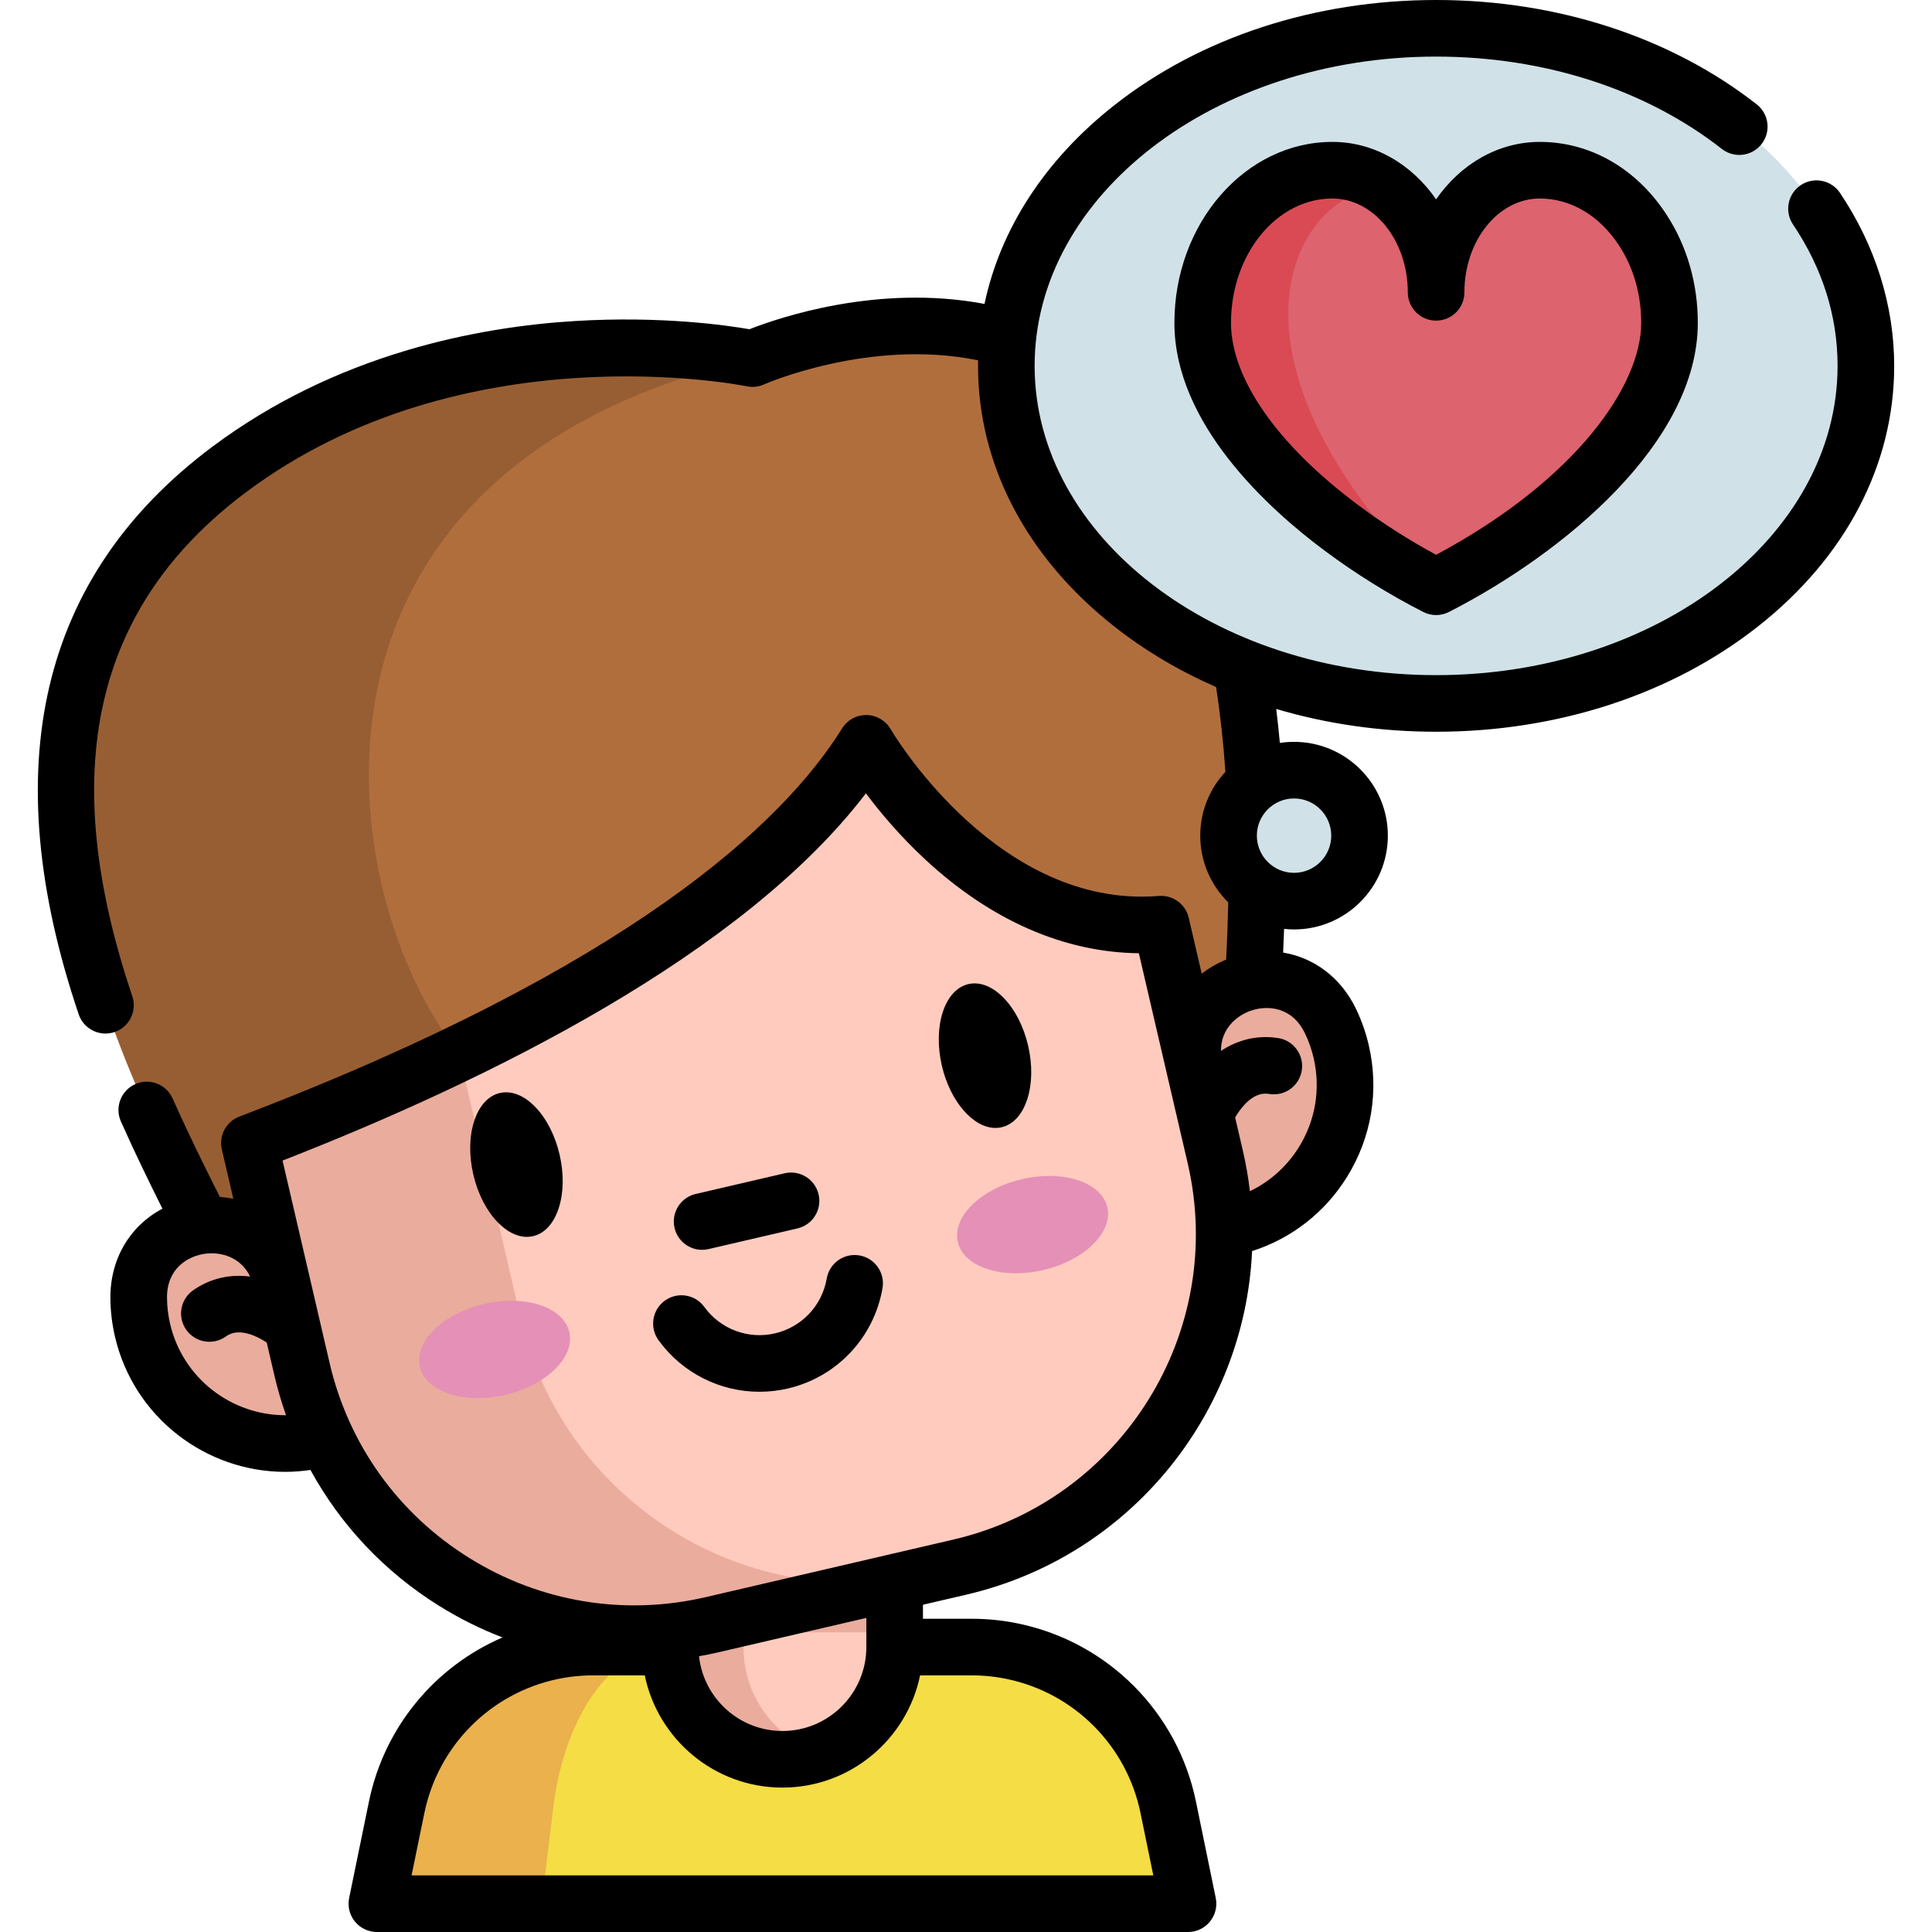 <?xml version="1.0" encoding="UTF-8"?> <svg xmlns="http://www.w3.org/2000/svg" id="Capa_1" height="512" viewBox="0 0 511.999 511.999" width="512"><g><g><g><path d="m314.839 504.5h-214.964l5.244-25.539c4.313-21.029 20.698-37.012 41.029-41.316 3.57-.761 7.266-1.154 11.043-1.154h100.332c3.767 0 7.463.394 11.034 1.154 20.331 4.304 36.725 20.287 41.038 41.316z" fill="#f4dd45"></path><path d="m177.554 436.49c-2.237 0-4.43.394-6.55 1.154-12.081 4.304-21.808 20.287-24.376 41.316l-3.114 25.539h-43.643l5.244-25.539c4.313-21.029 20.698-37.012 41.029-41.316 3.57-.761 7.266-1.154 11.043-1.154z" fill="#eab14d"></path><path d="m237.094 386.826v49.665c0 16.421-13.316 29.736-29.736 29.736-16.43 0-29.745-13.316-29.745-29.736v-49.665z" fill="#ffcbbe"></path><path d="m217.069 464.605c-3.043 1.047-6.309 1.62-9.709 1.62-16.43 0-29.745-13.316-29.745-29.736v-49.665h19.419v49.665c-.001 13.029 8.375 24.098 20.035 28.116z" fill="#eaac9d"></path><path d="m177.612 386.826h59.481v45.754h-59.481z" fill="#eaac9d"></path><path d="m332.129 259.95-193.606 45.078-84.838 19.749c-21.714-43.259-72.728-140.471 6.873-200.216 61.256-45.981 138.863-29.532 138.863-29.532s146.909-65.663 132.708 164.921z" fill="#b16e3d"></path><path d="m121.637 279.104 16.886 25.924-84.838 19.749c-21.714-43.259-72.728-140.471 6.873-200.216 61.256-45.981 138.863-29.532 138.863-29.532-128.695 29.915-110.649 143.041-77.784 184.075z" fill="#985e33"></path><path d="m84.379 381.546c-20.885 4.855-41.752-8.14-46.607-29.026-.668-2.874-.998-5.749-1.016-8.581-.145-22.867 32.666-26.738 37.843-4.464l242.023-56.26c-5.178-22.274 25.976-33.272 35.932-12.685 1.233 2.55 2.205 5.275 2.873 8.149 4.855 20.885-8.14 41.752-29.026 46.607" fill="#eaac9d"></path><path d="m307.715 244.917 14.339 61.685c11.322 48.706-18.982 97.378-67.697 108.702l-65.625 15.255c-48.706 11.322-97.38-18.991-108.702-67.697l-13.936-59.95c17.993-6.856 36.978-14.825 55.543-23.807 45.011-21.763 87.606-49.534 107.897-82.116.001-.001 29.732 51.859 78.181 47.928z" fill="#ffcbbe"></path><path d="m246.678 417.089-57.946 13.47c-48.706 11.322-97.38-18.991-108.702-67.697l-13.936-59.95c17.993-6.856 36.978-14.825 55.543-23.807l16.339 70.288c11.322 48.705 59.987 79.02 108.702 67.696z" fill="#eaac9d"></path><g fill="#e490b7"><ellipse cx="273.786" cy="324.429" rx="20.337" ry="12.366" transform="matrix(.974 -.226 .226 .974 -66.347 70.416)"></ellipse><ellipse cx="131.222" cy="357.569" rx="20.337" ry="12.366" transform="matrix(.974 -.226 .226 .974 -77.553 38.997)"></ellipse></g></g><ellipse cx="380.582" cy="96.962" fill="#d0e2e7" rx="113.898" ry="89.462"></ellipse><circle cx="342.936" cy="221.455" fill="#d0e2e7" r="17.357"></circle><g><path d="m442.434 85.564c0 27.928-33.106 55.238-61.852 69.933-8.291-4.229-16.933-9.517-25.035-15.565-20.051-14.915-36.817-34.49-36.817-54.368 0-22.347 15.387-40.459 34.364-40.459 6.792 0 13.013 2.903 17.813 7.72.687.681 1.342 1.41 1.971 2.175 0 .005.005.005.005.01 4.769 5.817 7.699 13.736 7.699 22.462 0-17.876 12.311-32.367 27.488-32.367 11.095 0 20.953 6.179 27.236 15.785 4.481 6.835 7.128 15.388 7.128 24.674z" fill="#dd636e"></path><path d="m380.582 155.498c-8.291-4.229-16.933-9.517-25.035-15.565-20.051-14.915-36.817-34.49-36.817-54.368 0-22.347 15.387-40.459 34.364-40.459 6.792 0 13.013 2.903 17.813 7.72-15.366-12.584-62.853 29.531 9.675 102.672z" fill="#da4a54"></path></g></g><g><path d="m141.854 293.356c-2.995-3.096-6.333-4.409-9.396-3.696-3.064.712-5.48 3.362-6.803 7.461-1.315 4.077-1.392 9.106-.217 14.162 1.175 5.055 3.462 9.535 6.44 12.614 2.462 2.545 5.156 3.885 7.739 3.885.559 0 1.112-.062 1.657-.189 3.064-.712 5.48-3.362 6.803-7.461 1.315-4.077 1.392-9.106.217-14.162-1.174-5.055-3.462-9.535-6.44-12.614z"></path><path d="m266.019 264.494c-2.995-3.095-6.333-4.408-9.396-3.696-6.301 1.465-9.45 11.165-7.02 21.623 2.223 9.561 8.352 16.497 14.202 16.496.549 0 1.095-.061 1.636-.187 3.064-.712 5.48-3.362 6.803-7.461 1.315-4.077 1.392-9.106.217-14.162-1.176-5.055-3.464-9.534-6.442-12.613z"></path><path d="m227.758 332.699c-4.08-.704-7.961 2.036-8.664 6.118-1.237 7.183-6.621 12.889-13.715 14.539-7.09 1.649-14.442-1.097-18.722-6.999-2.432-3.353-7.121-4.101-10.475-1.669s-4.101 7.121-1.669 10.475c6.319 8.714 16.299 13.669 26.74 13.669 2.496 0 5.017-.283 7.521-.865 12.984-3.018 22.837-13.461 25.101-26.603.704-4.083-2.035-7.962-6.117-8.665z"></path><path d="m186.059 331.218c.562 0 1.133-.064 1.705-.197l23.568-5.479c4.035-.938 6.545-4.969 5.607-9.003s-4.969-6.547-9.003-5.607l-23.568 5.479c-4.035.938-6.545 4.969-5.607 9.003.805 3.464 3.889 5.804 7.298 5.804z"></path><path d="m487.611 51.117c-2.31-3.438-6.971-4.352-10.408-2.042-3.438 2.31-4.352 6.97-2.042 10.408 7.84 11.666 11.815 24.275 11.815 37.477 0 45.193-47.727 81.96-106.39 81.96-58.669 0-106.4-36.767-106.4-81.96s47.731-81.96 106.4-81.96c28.663 0 55.553 8.689 75.718 24.467 3.262 2.553 7.976 1.976 10.528-1.285 2.553-3.262 1.977-7.976-1.285-10.528-22.79-17.833-52.964-27.654-84.961-27.654-32.098 0-62.347 9.874-85.174 27.803-18.409 14.459-30.294 32.777-34.508 52.738-28.233-5.348-54.53 3.656-62.292 6.708-6.123-1.064-23.505-3.548-46.11-2.183-25.715 1.554-63.323 8.626-96.458 33.496-45.489 34.153-57.329 84.7-35.193 150.238 1.057 3.129 3.976 5.102 7.104 5.102.796 0 1.605-.127 2.401-.396 3.924-1.326 6.031-5.581 4.706-9.506-20.112-59.543-10.302-103.193 29.987-133.442 57.696-43.305 132.075-28.346 132.813-28.191 1.551.33 3.167.158 4.615-.49.294-.132 27.988-12.274 56.733-6.388-.009.49-.023.98-.023 1.471 0 26.248 12.865 50.809 36.226 69.157 8.1 6.362 17.138 11.704 26.859 15.956 1.095 7.081 1.924 14.607 2.474 22.465-4.132 4.44-6.667 10.386-6.667 16.916 0 6.915 2.841 13.177 7.414 17.688-.103 4.882-.287 9.945-.558 15.158-2.386.988-4.55 2.25-6.466 3.74l-3.446-14.825c-.841-3.62-4.202-6.076-7.912-5.777-1.536.125-3.046.185-4.543.184-40.426-.005-66.263-43.911-66.523-44.362-1.312-2.289-3.731-3.72-6.37-3.768-2.637-.051-5.108 1.294-6.502 3.534-15.641 25.115-56.051 63.35-159.745 102.878-3.504 1.336-5.483 5.054-4.634 8.706l3.042 13.085c-1.162-.241-2.354-.405-3.57-.493-3.711-7.393-8.182-16.359-12.517-26.094-1.685-3.783-6.117-5.486-9.902-3.801-3.784 1.685-5.486 6.118-3.801 9.902 3.778 8.485 7.618 16.325 11.001 23.101-8.501 4.465-13.857 13.212-13.791 23.675.022 3.426.429 6.867 1.211 10.231 4.967 21.366 24.065 35.841 45.119 35.841 2.211 0 4.445-.179 6.685-.507 7.989 14.602 19.614 26.994 34.13 36.035 5.376 3.348 10.993 6.127 16.776 8.355-17.972 7.738-31.372 23.842-35.405 43.51l-5.244 25.54c-.453 2.208.11 4.502 1.535 6.249s3.559 2.76 5.812 2.76h214.964c2.253 0 4.388-1.013 5.812-2.76s1.988-4.041 1.535-6.249l-5.243-25.538c-4.85-23.644-23.233-42.15-46.823-47.144-4.108-.875-8.346-1.319-12.597-1.319h-12.93v-3.715l11.467-2.666c43.715-10.162 73.799-48.275 75.757-91.055 10.434-3.343 19.262-10.19 25.119-19.595 6.541-10.503 8.601-22.925 5.799-34.977-.781-3.362-1.934-6.631-3.426-9.717-3.985-8.24-11.115-13.471-19.264-14.825.099-2.112.185-4.201.258-6.268.866.092 1.745.141 2.636.141 13.707 0 24.857-11.151 24.857-24.857s-11.151-24.857-24.857-24.857c-1.279 0-2.536.098-3.763.285-.278-3.053-.597-6.055-.958-8.999 13.381 3.962 27.682 6.036 42.372 6.036 32.094 0 62.339-9.874 85.166-27.803 23.36-18.349 36.225-42.909 36.225-69.157-.005-16.006-4.972-31.859-14.37-45.843zm-442.534 299.706c-.53-2.283-.807-4.615-.821-6.93-.049-7.686 5.491-11.081 10.267-11.658.014-.002.027-.005.041-.006 4.101-.482 9.237.934 11.72 6.074-5.452-.701-10.658.521-15.108 3.643-3.391 2.379-4.21 7.057-1.831 10.447s7.057 4.21 10.447 1.832c.796-.559 2.914-2.045 7.312-.328 1.415.553 2.656 1.277 3.585 1.894l2.039 8.771c.832 3.578 1.872 7.072 3.073 10.488-14.32.096-27.349-9.708-30.724-24.227zm221.924 94.158c17.76 3.76 31.594 17.689 35.245 35.487l3.394 16.531h-196.571l3.395-16.533c3.65-17.798 17.481-31.726 35.245-35.487 3.083-.657 6.272-.99 9.479-.99h13.681c3.48 16.952 18.515 29.74 36.481 29.74s33.001-12.788 36.481-29.74h13.689c3.202.001 6.389.334 9.481.992zm-37.41-8.492c0 12.263-9.977 22.24-22.24 22.24-11.441 0-20.889-8.685-22.105-19.808 1.732-.307 3.461-.656 5.187-1.057l39.157-9.102v7.727zm23.07-28.49-65.625 15.255c-21.603 5.022-43.875 1.329-62.707-10.399s-31.969-30.086-36.991-51.691l-12.459-53.6c54.586-21.312 121.882-54.455 154.59-97.318 3.754 5.008 9.097 11.398 15.899 17.687 17.326 16.02 36.712 24.471 56.44 24.685l12.944 55.682c10.368 44.605-17.485 89.33-62.091 99.699zm93.142-134.204c1.009 2.086 1.789 4.301 2.319 6.582 1.895 8.15.502 16.549-3.921 23.652-3.182 5.11-7.665 9.101-12.962 11.647-.423-3.583-1.041-7.178-1.877-10.773l-2.038-8.769c.562-.964 1.359-2.163 2.386-3.284 3.188-3.481 5.745-3.082 6.707-2.931 4.094.641 7.928-2.159 8.568-6.251.64-4.093-2.159-7.929-6.252-8.568-5.369-.839-10.581.361-15.166 3.395-.038-5.709 3.948-9.247 7.842-10.622 4.543-1.604 11.038-1.016 14.394 5.922zm6.99-52.34c0 5.435-4.422 9.857-9.857 9.857s-9.857-4.422-9.857-9.857 4.422-9.857 9.857-9.857 9.857 4.421 9.857 9.857z"></path><path d="m408.07 37.604c-11.137 0-21.076 5.96-27.488 15.228-6.413-9.268-16.351-15.228-27.488-15.228-23.084 0-41.865 21.514-41.865 47.959 0 26.753 24.961 49.317 39.84 60.386 8.064 6.02 17.091 11.632 26.106 16.229 1.07.546 2.239.819 3.407.819 1.171 0 2.342-.274 3.414-.822 30.418-15.548 65.94-44.942 65.94-76.613 0-10.494-2.891-20.448-8.354-28.778-7.974-12.189-20.189-19.18-33.512-19.18zm-27.483 109.425c-7.128-3.853-14.172-8.341-20.556-13.107-.003-.002-.007-.005-.01-.008-21.476-15.977-33.793-33.6-33.793-48.351 0-18.174 12.052-32.959 26.865-32.959 11.021 0 19.988 11.156 19.988 24.867 0 4.142 3.358 7.5 7.5 7.5s7.5-3.358 7.5-7.5c0-13.712 8.966-24.867 19.988-24.867 8.168 0 15.807 4.517 20.963 12.4 3.862 5.887 5.903 12.997 5.903 20.56 0 16.301-16.842 41.353-54.348 61.465z"></path></g></g></svg> 